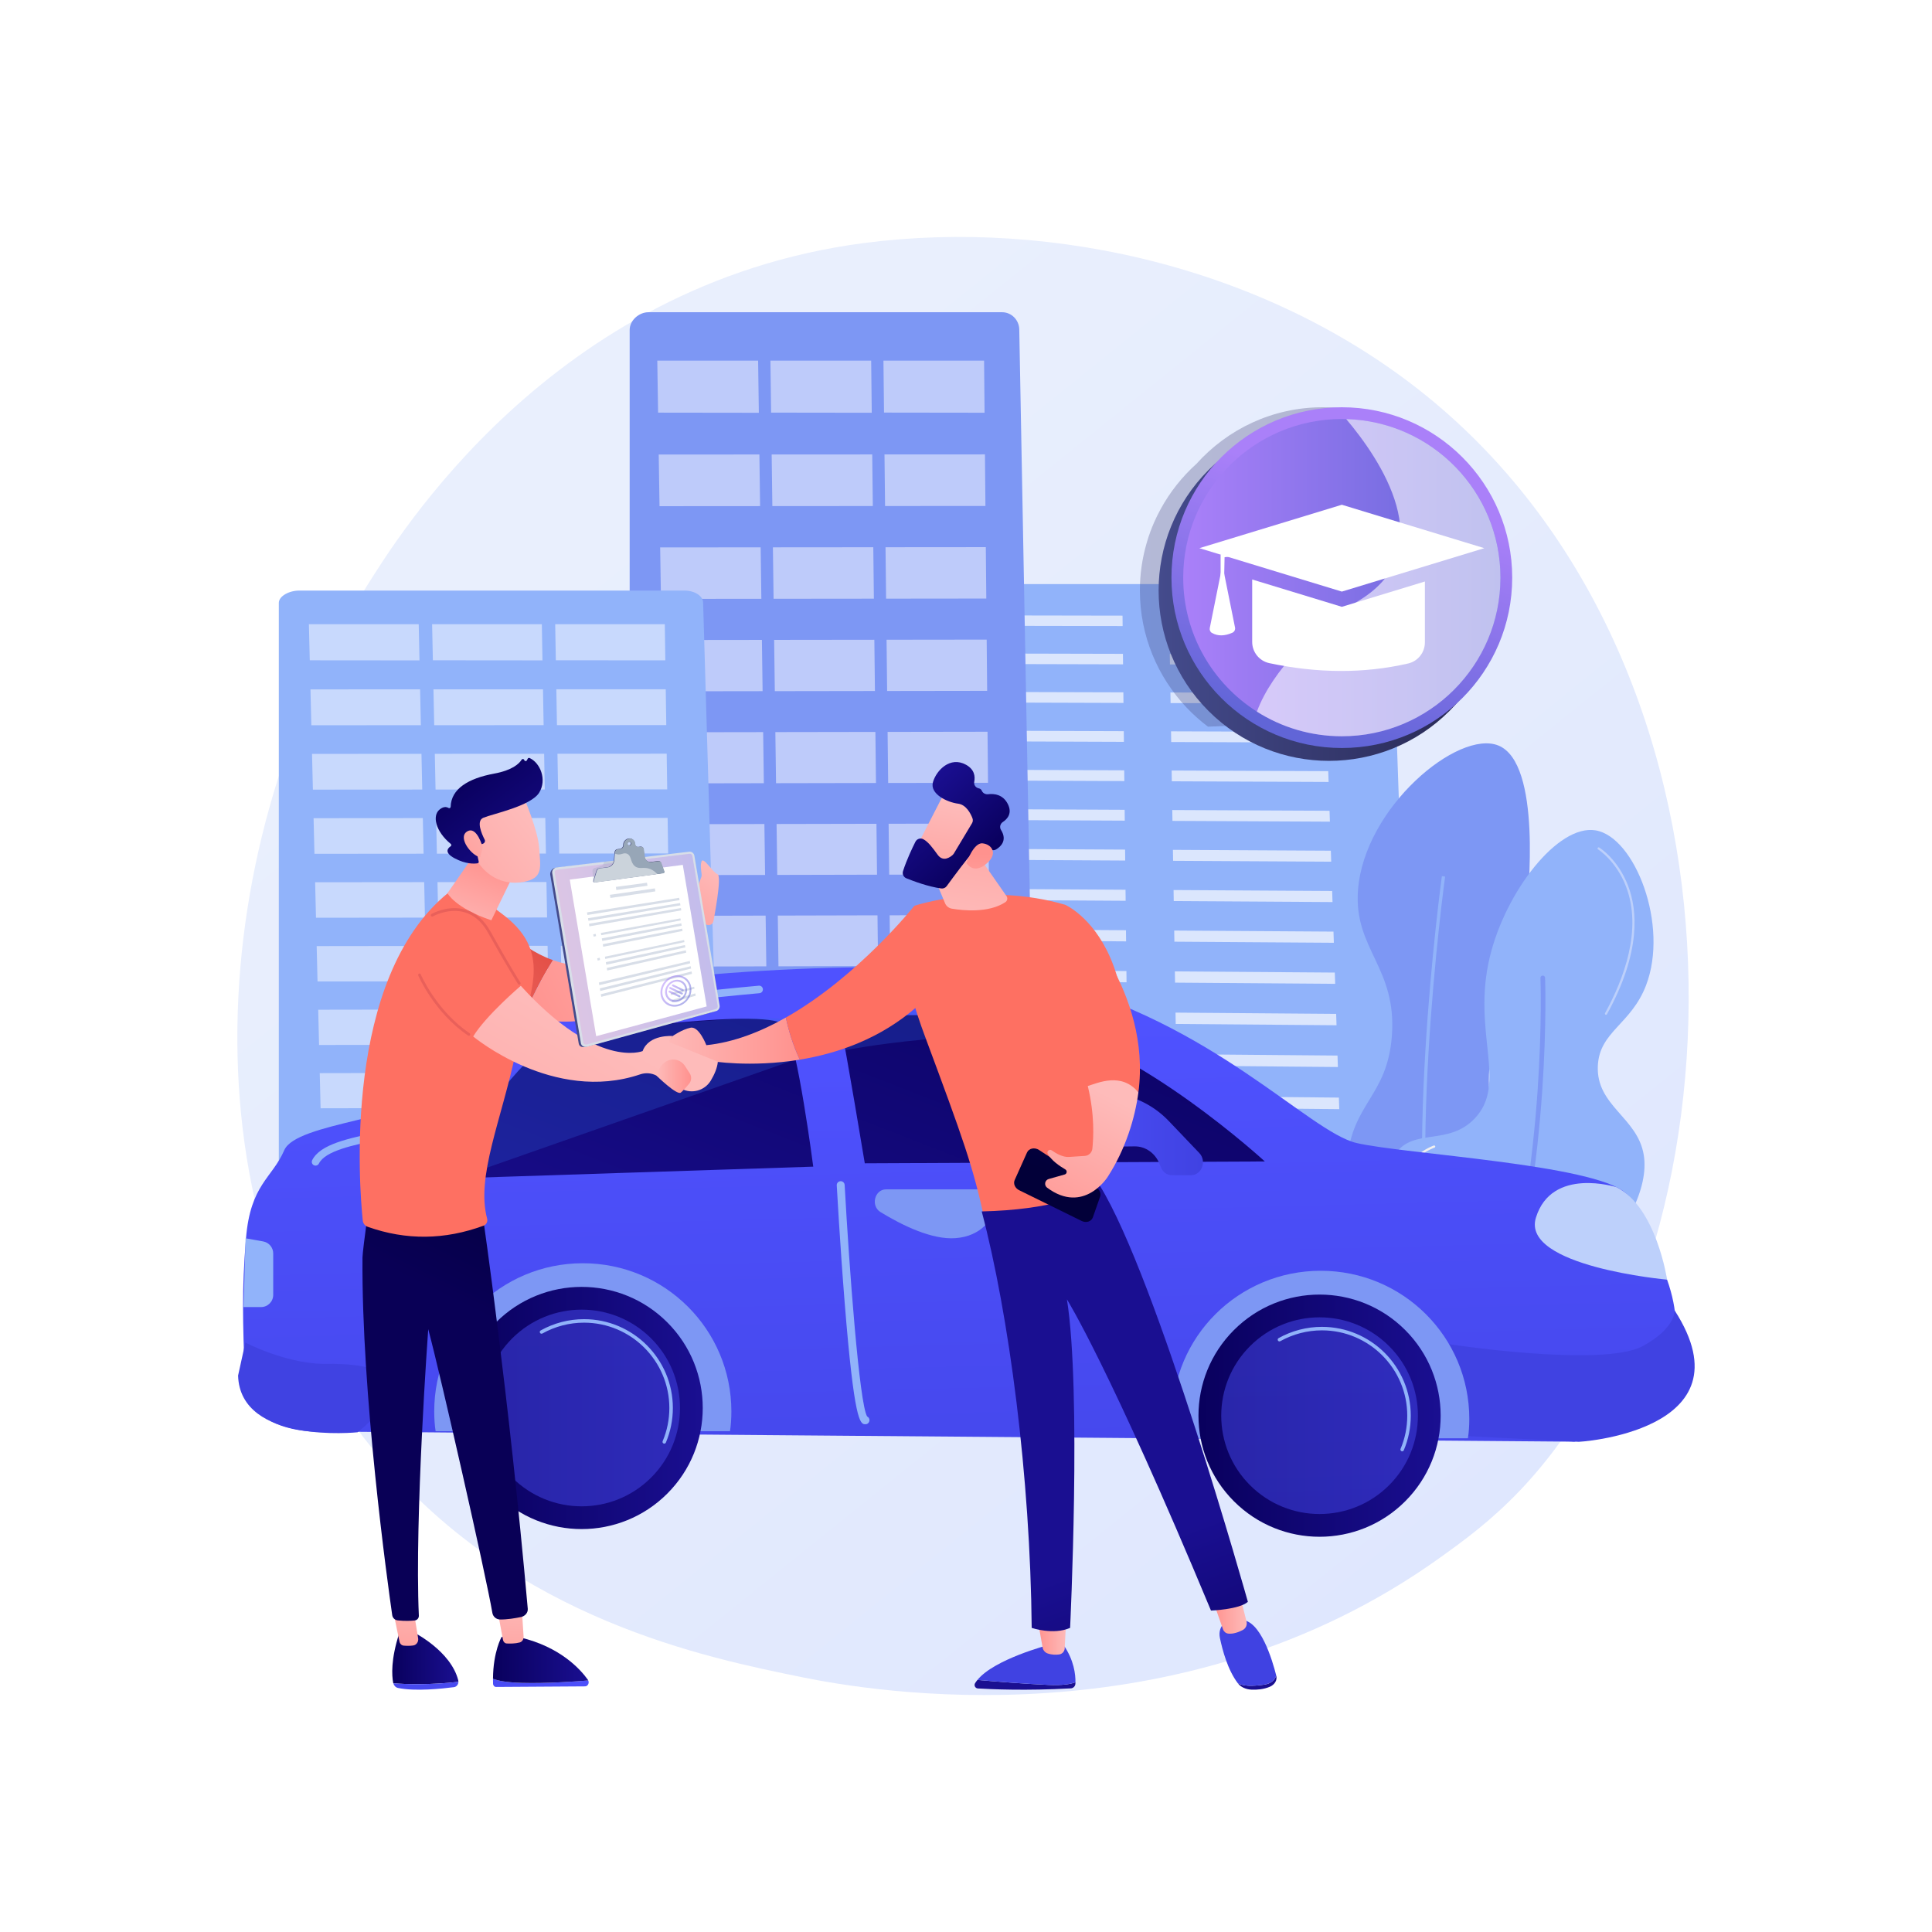 <?xml version="1.0" encoding="UTF-8"?>
<svg xmlns="http://www.w3.org/2000/svg" xmlns:xlink="http://www.w3.org/1999/xlink" viewBox="0 0 3710 3710">
  <defs>
    <style>
      .cls-1, .cls-2, .cls-3, .cls-4 {
        fill: none;
      }

      .cls-1, .cls-5, .cls-4 {
        opacity: .5;
      }

      .cls-2 {
        opacity: .67;
      }

      .cls-6 {
        fill: url(#linear-gradient);
      }

      .cls-3 {
        isolation: isolate;
      }

      .cls-7 {
        fill: #f0f0f0;
      }

      .cls-8, .cls-5, .cls-9, .cls-10 {
        fill: #fff;
      }

      .cls-11 {
        fill: #91b3fa;
      }

      .cls-12 {
        fill: #7d97f4;
      }

      .cls-13, .cls-14 {
        fill: #97a6b7;
      }

      .cls-15 {
        fill: #d8dee8;
      }

      .cls-16 {
        fill: #bdd0fb;
      }

      .cls-5, .cls-9 {
        mix-blend-mode: soft-light;
      }

      .cls-9 {
        opacity: .6;
      }

      .cls-10 {
        mix-blend-mode: overlay;
      }

      .cls-14, .cls-17, .cls-18 {
        opacity: .3;
      }

      .cls-14, .cls-17, .cls-18, .cls-4 {
        mix-blend-mode: multiply;
      }

      .cls-17 {
        fill: url(#linear-gradient-53);
      }

      .cls-18 {
        fill: url(#linear-gradient-60);
      }

      .cls-19 {
        fill: url(#linear-gradient-9);
      }

      .cls-20 {
        fill: url(#linear-gradient-3);
      }

      .cls-21 {
        fill: url(#linear-gradient-4);
      }

      .cls-22 {
        fill: url(#linear-gradient-2);
      }

      .cls-23 {
        fill: url(#linear-gradient-7);
      }

      .cls-24 {
        fill: url(#linear-gradient-5);
      }

      .cls-25 {
        fill: url(#linear-gradient-12);
      }

      .cls-25, .cls-26 {
        opacity: .54;
      }

      .cls-26 {
        fill: url(#linear-gradient-10);
      }

      .cls-27 {
        fill: url(#linear-gradient-59);
      }

      .cls-28 {
        fill: url(#linear-gradient-57);
      }

      .cls-29 {
        fill: url(#linear-gradient-58);
      }

      .cls-30 {
        fill: url(#linear-gradient-55);
      }

      .cls-31 {
        fill: url(#linear-gradient-56);
      }

      .cls-32 {
        fill: url(#linear-gradient-54);
      }

      .cls-33 {
        fill: url(#linear-gradient-51);
      }

      .cls-34 {
        fill: url(#linear-gradient-52);
      }

      .cls-35 {
        fill: url(#linear-gradient-50);
      }

      .cls-36 {
        fill: url(#linear-gradient-63);
      }

      .cls-37 {
        fill: url(#linear-gradient-62);
      }

      .cls-38 {
        fill: url(#linear-gradient-61);
      }

      .cls-39 {
        fill: url(#linear-gradient-41);
      }

      .cls-40 {
        fill: url(#linear-gradient-40);
      }

      .cls-41 {
        fill: url(#linear-gradient-43);
      }

      .cls-42 {
        fill: url(#linear-gradient-42);
      }

      .cls-43 {
        fill: url(#linear-gradient-45);
      }

      .cls-44 {
        fill: url(#linear-gradient-46);
      }

      .cls-45 {
        fill: url(#linear-gradient-44);
      }

      .cls-46 {
        fill: url(#linear-gradient-49);
      }

      .cls-47 {
        fill: url(#linear-gradient-47);
      }

      .cls-48 {
        fill: url(#linear-gradient-48);
      }

      .cls-49 {
        fill: url(#linear-gradient-14);
      }

      .cls-50 {
        fill: url(#linear-gradient-18);
      }

      .cls-51 {
        fill: url(#linear-gradient-22);
      }

      .cls-52 {
        fill: url(#linear-gradient-20);
      }

      .cls-53 {
        fill: url(#linear-gradient-21);
      }

      .cls-54 {
        fill: url(#linear-gradient-23);
      }

      .cls-55 {
        fill: url(#linear-gradient-15);
      }

      .cls-56 {
        fill: url(#linear-gradient-19);
      }

      .cls-57 {
        fill: url(#linear-gradient-16);
      }

      .cls-58 {
        fill: url(#linear-gradient-17);
      }

      .cls-59 {
        fill: url(#linear-gradient-13);
      }

      .cls-60 {
        fill: url(#linear-gradient-11);
      }

      .cls-61 {
        fill: url(#linear-gradient-27);
      }

      .cls-62 {
        fill: url(#linear-gradient-24);
      }

      .cls-63 {
        fill: url(#linear-gradient-26);
      }

      .cls-64 {
        fill: url(#linear-gradient-38);
      }

      .cls-65 {
        fill: url(#linear-gradient-35);
      }

      .cls-66 {
        fill: url(#linear-gradient-37);
      }

      .cls-67 {
        fill: url(#linear-gradient-34);
      }

      .cls-68 {
        fill: url(#linear-gradient-39);
      }

      .cls-69 {
        fill: url(#linear-gradient-36);
      }

      .cls-70 {
        fill: url(#linear-gradient-25);
      }

      .cls-71 {
        fill: url(#linear-gradient-28);
      }

      .cls-72 {
        fill: url(#linear-gradient-29);
      }

      .cls-73 {
        fill: url(#linear-gradient-33);
      }

      .cls-74 {
        fill: url(#linear-gradient-30);
      }

      .cls-75 {
        fill: url(#linear-gradient-32);
      }

      .cls-76 {
        fill: url(#linear-gradient-31);
      }

      .cls-77 {
        fill: url(#linear-gradient-8);
      }

      .cls-77, .cls-78 {
        opacity: .25;
      }

      .cls-78 {
        fill: url(#linear-gradient-6);
      }
    </style>
    <linearGradient id="linear-gradient" x1="3605.12" y1="4081.41" x2="1113.65" y2="987.16" gradientUnits="userSpaceOnUse">
      <stop offset="0" stop-color="#dae3fe"/>
      <stop offset="1" stop-color="#e9effd"/>
    </linearGradient>
    <linearGradient id="linear-gradient-2" x1="1827.73" y1="1957.2" x2="1861.39" y2="3290.22" gradientUnits="userSpaceOnUse">
      <stop offset="0" stop-color="#4f52ff"/>
      <stop offset="1" stop-color="#4042e2"/>
    </linearGradient>
    <linearGradient id="linear-gradient-3" x1="976.88" y1="1736.48" x2="810.26" y2="2140.41" xlink:href="#linear-gradient-2"/>
    <linearGradient id="linear-gradient-4" x1="3274.77" y1="1703.65" x2="3103.1" y2="2299.44" xlink:href="#linear-gradient-2"/>
    <linearGradient id="linear-gradient-5" x1="-3060.98" y1="897.4" x2="-3566.77" y2="2064.59" gradientTransform="translate(4561.34 412.87) rotate(-2.1)" gradientUnits="userSpaceOnUse">
      <stop offset="0" stop-color="#09005d"/>
      <stop offset="1" stop-color="#1a0f91"/>
    </linearGradient>
    <linearGradient id="linear-gradient-6" x1="-2008.89" y1="-2579.54" x2="-2567.42" y2="-926.73" gradientTransform="translate(4561.9 412.95) rotate(-2.1)" gradientUnits="userSpaceOnUse">
      <stop offset="0" stop-color="#5ab6ff"/>
      <stop offset="1" stop-color="#2f68e3"/>
    </linearGradient>
    <linearGradient id="linear-gradient-7" x1="-2419.62" y1="1174.64" x2="-2925.54" y2="2342.14" gradientTransform="translate(4561.9 412.95) rotate(-2.1)" xlink:href="#linear-gradient-5"/>
    <linearGradient id="linear-gradient-8" x1="-1469.36" y1="-2397.21" x2="-2027.89" y2="-744.41" xlink:href="#linear-gradient-6"/>
    <linearGradient id="linear-gradient-9" x1="884.4" y1="2703.74" x2="1349.48" y2="2703.74" gradientTransform="translate(2238.98 2.11) rotate(45)" xlink:href="#linear-gradient-5"/>
    <linearGradient id="linear-gradient-10" x1="1116.94" y1="1139.01" x2="1116.94" y2="2775.16" gradientTransform="translate(2238.98 2.11) rotate(45)" xlink:href="#linear-gradient-2"/>
    <linearGradient id="linear-gradient-11" x1="2301.42" y1="2718.5" x2="2766.5" y2="2718.5" gradientTransform="translate(2664.45 -995.55) rotate(45)" xlink:href="#linear-gradient-5"/>
    <linearGradient id="linear-gradient-12" x1="2490.31" y1="1425.32" x2="2544.17" y2="3020.91" gradientTransform="translate(2664.45 -995.55) rotate(45)" xlink:href="#linear-gradient-2"/>
    <linearGradient id="linear-gradient-13" x1="1974.74" y1="2166.7" x2="2310.03" y2="2166.7" xlink:href="#linear-gradient-2"/>
    <linearGradient id="linear-gradient-14" x1="-536.88" y1="3184.39" x2="-409.82" y2="3184.39" gradientTransform="translate(1290.1)" xlink:href="#linear-gradient-5"/>
    <linearGradient id="linear-gradient-15" x1="-218.78" y1="3034.49" x2="-681.04" y2="3397.46" gradientTransform="translate(1290.1)" xlink:href="#linear-gradient-2"/>
    <linearGradient id="linear-gradient-16" x1="-501.54" y1="3039.73" x2="-525.82" y2="3251.55" gradientTransform="translate(1290.1)" gradientUnits="userSpaceOnUse">
      <stop offset="0" stop-color="#febbba"/>
      <stop offset="1" stop-color="#ff928e"/>
    </linearGradient>
    <linearGradient id="linear-gradient-17" x1="-136.66" y1="3138.92" x2="-598.93" y2="3501.89" gradientTransform="translate(1290.1)" xlink:href="#linear-gradient-2"/>
    <linearGradient id="linear-gradient-18" x1="-343.4" y1="3187.61" x2="-160.49" y2="3187.61" gradientTransform="translate(1290.1)" xlink:href="#linear-gradient-5"/>
    <linearGradient id="linear-gradient-19" x1="-198.71" y1="2989.82" x2="-222.98" y2="3201.64" gradientTransform="translate(993.21 65.77) rotate(-3.61)" xlink:href="#linear-gradient-16"/>
    <linearGradient id="linear-gradient-20" x1="1093.77" y1="2215.54" x2="938.92" y2="2531.97" gradientUnits="userSpaceOnUse">
      <stop offset="0" stop-color="#020039"/>
      <stop offset="1" stop-color="#090056"/>
    </linearGradient>
    <linearGradient id="linear-gradient-21" x1="-24.66" y1="1998.3" x2="245.75" y2="1998.3" xlink:href="#linear-gradient-16"/>
    <linearGradient id="linear-gradient-22" x1="2594.4" y1="372.65" x2="2246.02" y2="943.19" gradientUnits="userSpaceOnUse">
      <stop offset="0" stop-color="#ff928e"/>
      <stop offset="1" stop-color="#fe7062"/>
    </linearGradient>
    <linearGradient id="linear-gradient-23" x1="-215.9" y1="1756.2" x2="-357.55" y2="1900.75" gradientTransform="translate(1290.1)" gradientUnits="userSpaceOnUse">
      <stop offset="0" stop-color="#e1473d"/>
      <stop offset="1" stop-color="#e9605a"/>
    </linearGradient>
    <linearGradient id="linear-gradient-24" x1="143.15" y1="1739.23" x2="-281.08" y2="1950.26" xlink:href="#linear-gradient-16"/>
    <linearGradient id="linear-gradient-25" x1="1603.75" y1="1553.83" x2="1451.14" y2="1657.07" xlink:href="#linear-gradient-22"/>
    <linearGradient id="linear-gradient-26" x1="-404.72" y1="1805.12" x2="-348.35" y2="1651.19" xlink:href="#linear-gradient-16"/>
    <linearGradient id="linear-gradient-27" x1="-125.37" y1="1984.14" x2="-544.47" y2="2712.35" xlink:href="#linear-gradient-16"/>
    <linearGradient id="linear-gradient-28" x1="8280.78" y1="-2266.75" x2="8119.2" y2="-2161.28" gradientTransform="translate(2705.84) rotate(-180) scale(1 -1)" xlink:href="#linear-gradient-23"/>
    <linearGradient id="linear-gradient-29" x1="8201.93" y1="-2387.57" x2="8040.35" y2="-2282.09" gradientTransform="translate(2705.84) rotate(-180) scale(1 -1)" xlink:href="#linear-gradient-23"/>
    <linearGradient id="linear-gradient-30" x1="-266.16" y1="1574.22" x2="-602.03" y2="1841.72" xlink:href="#linear-gradient-16"/>
    <linearGradient id="linear-gradient-31" x1="-395.83" y1="1486.21" x2="-241.88" y2="1684.41" gradientTransform="translate(1290.1)" xlink:href="#linear-gradient-5"/>
    <linearGradient id="linear-gradient-32" x1="-299.97" y1="1559.56" x2="-465.26" y2="1686.03" xlink:href="#linear-gradient-16"/>
    <linearGradient id="linear-gradient-33" x1="-29.56" y1="2066.67" x2="37.08" y2="2066.67" xlink:href="#linear-gradient-16"/>
    <linearGradient id="linear-gradient-34" x1="2840.05" y1="522.64" x2="2491.66" y2="1093.19" xlink:href="#linear-gradient-22"/>
    <linearGradient id="linear-gradient-35" x1="1843.31" y1="1776.88" x2="1900.54" y2="1396.49" gradientTransform="matrix(1,0,0,1,0,0)" xlink:href="#linear-gradient-16"/>
    <linearGradient id="linear-gradient-36" x1="5288.36" y1="5941.99" x2="5132.5" y2="6148.18" gradientTransform="translate(9787.37 1318.79) rotate(-133.27) scale(1 -1)" xlink:href="#linear-gradient-16"/>
    <linearGradient id="linear-gradient-37" x1="5169.33" y1="5991.51" x2="5355.51" y2="5991.51" gradientTransform="translate(9787.37 1318.79) rotate(-133.27) scale(1 -1)" xlink:href="#linear-gradient-5"/>
    <linearGradient id="linear-gradient-38" x1="5060.09" y1="6105.28" x2="5185.1" y2="5977.02" gradientTransform="translate(9787.37 1318.79) rotate(-133.27) scale(1 -1)" xlink:href="#linear-gradient-16"/>
    <linearGradient id="linear-gradient-39" x1="3036.22" y1="4072.04" x2="2930.74" y2="3719.7" gradientTransform="translate(4753.76) rotate(-180) scale(1 -1)" xlink:href="#linear-gradient-5"/>
    <linearGradient id="linear-gradient-40" x1="2179.37" y1="7101.77" x2="2226.49" y2="6798.81" gradientTransform="translate(4753.76) rotate(-180) scale(1 -1)" xlink:href="#linear-gradient-2"/>
    <linearGradient id="linear-gradient-41" x1="2706.47" y1="3144.37" x2="2761.03" y2="3144.37" gradientTransform="translate(4753.76) rotate(-180) scale(1 -1)" xlink:href="#linear-gradient-16"/>
    <linearGradient id="linear-gradient-42" x1="2628.68" y1="4194.04" x2="2523.21" y2="3841.7" gradientTransform="translate(4753.76) rotate(-180) scale(1 -1)" xlink:href="#linear-gradient-5"/>
    <linearGradient id="linear-gradient-43" x1="1757.49" y1="7036.14" x2="1804.62" y2="6733.18" gradientTransform="translate(4753.76) rotate(-180) scale(1 -1)" xlink:href="#linear-gradient-2"/>
    <linearGradient id="linear-gradient-44" x1="2359.62" y1="3098.89" x2="2424.82" y2="3098.89" gradientTransform="translate(4753.76) rotate(-180) scale(1 -1)" xlink:href="#linear-gradient-16"/>
    <linearGradient id="linear-gradient-45" x1="2320.24" y1="3406.84" x2="2158.67" y2="2978.21" gradientTransform="matrix(1,0,0,1,0,0)" xlink:href="#linear-gradient-5"/>
    <linearGradient id="linear-gradient-46" x1="1437.62" y1="1685.29" x2="1376.54" y2="1771.46" gradientTransform="translate(-123.21)" xlink:href="#linear-gradient-16"/>
    <linearGradient id="linear-gradient-47" x1="1512.46" y1="1668.78" x2="1386.03" y2="1847.15" gradientTransform="translate(-123.21)" xlink:href="#linear-gradient-16"/>
    <linearGradient id="linear-gradient-48" x1="2038.87" y1="2264.61" x2="2169.03" y2="1948.19" xlink:href="#linear-gradient-20"/>
    <linearGradient id="linear-gradient-49" x1="2933.41" y1="579.65" x2="2585.02" y2="1150.2" xlink:href="#linear-gradient-22"/>
    <linearGradient id="linear-gradient-50" x1="2893.62" y1="555.36" x2="2545.23" y2="1125.91" xlink:href="#linear-gradient-22"/>
    <linearGradient id="linear-gradient-51" x1="2136.87" y1="2107.59" x2="1991.11" y2="2387.91" gradientTransform="matrix(1,0,0,1,0,0)" xlink:href="#linear-gradient-16"/>
    <linearGradient id="linear-gradient-52" x1="1119.7" y1="1761.91" x2="1394.45" y2="1761.91" gradientTransform="translate(-313.41 289.32) rotate(-9.57)" gradientUnits="userSpaceOnUse">
      <stop offset="0" stop-color="#444b8c"/>
      <stop offset="1" stop-color="#26264f"/>
    </linearGradient>
    <linearGradient id="linear-gradient-53" x1="1128.8" y1="1761.8" x2="1394.83" y2="1761.8" gradientTransform="translate(-313.41 289.32) rotate(-9.57)" gradientUnits="userSpaceOnUse">
      <stop offset="0" stop-color="#e38ddd"/>
      <stop offset="1" stop-color="#9571f6"/>
    </linearGradient>
    <linearGradient id="linear-gradient-54" x1="1198.91" y1="1593.62" x2="1336.34" y2="1593.62" xlink:href="#linear-gradient-52"/>
    <linearGradient id="linear-gradient-55" x1="2516.42" y1="3244.13" x2="2573.51" y2="3244.13" gradientTransform="translate(705.07 -2177.44) rotate(29.85)" gradientUnits="userSpaceOnUse">
      <stop offset="0" stop-color="#aa80f9"/>
      <stop offset="1" stop-color="#6165d7"/>
    </linearGradient>
    <linearGradient id="linear-gradient-56" x1="2524.85" y1="3243.93" x2="2565.47" y2="3243.93" xlink:href="#linear-gradient-55"/>
    <linearGradient id="linear-gradient-57" x1="2532.78" y1="3237" x2="2557.42" y2="3237" xlink:href="#linear-gradient-55"/>
    <linearGradient id="linear-gradient-58" x1="2530.66" y1="3243.77" x2="2559.29" y2="3243.77" xlink:href="#linear-gradient-55"/>
    <linearGradient id="linear-gradient-59" x1="2533.09" y1="3250.53" x2="2557.85" y2="3250.53" xlink:href="#linear-gradient-55"/>
    <linearGradient id="linear-gradient-60" x1="2188.93" y1="1088.74" x2="2604.66" y2="1088.74" gradientUnits="userSpaceOnUse">
      <stop offset="0" stop-color="#40447e"/>
      <stop offset="1" stop-color="#3c3b6b"/>
    </linearGradient>
    <linearGradient id="linear-gradient-61" x1="2224.87" y1="1133.91" x2="2879.21" y2="1133.91" gradientTransform="translate(1549.27 -1472.45) rotate(45)" xlink:href="#linear-gradient-52"/>
    <linearGradient id="linear-gradient-62" x1="2625.74" y1="941.24" x2="2491.32" y2="1401.82" gradientTransform="matrix(1,0,0,1,0,0)" xlink:href="#linear-gradient-55"/>
    <linearGradient id="linear-gradient-63" x1="2272.11" y1="1109.23" x2="2881.32" y2="1109.23" gradientTransform="matrix(1,0,0,1,0,0)" xlink:href="#linear-gradient-55"/>
  </defs>
  <g class="cls-3">
    <g id="Background">
      <rect class="cls-8" width="3710" height="3710"/>
    </g>
    <g id="Illustration">
      <g>
        <path class="cls-6" d="m2919.7,2861.15c-57.23,60.25-111.38,99.1-154.16,129.8-502.89,360.83-1097.95,255.65-1224.41,229.96-186.75-37.93-547.74-111.25-808.72-418.16-394.85-464.34-333.37-1195.88-27.09-1678.79,56.02-88.33,351.95-578.59,953.41-657.21,364-47.58,788.31,48.38,1095.58,305.82,644.99,540.37,599.07,1632.02,165.4,2088.58Z"/>
        <g>
          <path class="cls-11" d="m2672.38,1136.07c-.28-8.04-12.38-14.5-27.21-14.5h-899.54c-15.03,0-30.99,6.67-30.99,14.81v1137.9c0,6.08,6.36,11.91,14.3,16.21,7.94,4.29,19.66,6.7,30.88,6.68l909.39-1.35c11.32-.02,22.38-2.49,30.3-6.88,7.92-4.38,12.37-10.32,12.16-16.45l-39.28-1136.41Z"/>
          <g class="cls-2">
            <polygon class="cls-10" points="2155.78 1202.21 1861.52 1201.66 1861.63 1181.7 2155.56 1182.21 2155.78 1202.21"/>
            <polygon class="cls-10" points="2156.59 1275.71 1861.12 1274.98 1861.23 1254.86 2156.37 1255.55 2156.59 1275.71"/>
            <polygon class="cls-10" points="2157.4 1349.83 1860.71 1348.91 1860.83 1328.63 2157.18 1329.49 2157.4 1349.83"/>
            <polygon class="cls-10" points="2158.22 1424.55 1860.3 1423.46 1860.42 1403 2158 1404.05 2158.22 1424.55"/>
            <polygon class="cls-10" points="2159.05 1499.9 1859.89 1498.62 1860.01 1477.99 2158.83 1479.23 2159.05 1499.9"/>
            <polygon class="cls-10" points="2160.73 1652.5 1859.05 1650.83 1859.17 1629.86 2160.5 1631.48 2160.73 1652.5"/>
            <polygon class="cls-10" points="2163.29 1886.27 1857.77 1884 1857.89 1862.49 2163.06 1864.71 2163.29 1886.27"/>
            <polygon class="cls-10" points="2159.89 1575.88 1859.47 1574.41 1859.59 1553.61 2159.66 1555.03 2159.89 1575.88"/>
            <polygon class="cls-10" points="2161.57 1729.77 1858.63 1727.9 1858.75 1706.75 2161.34 1708.57 2161.57 1729.77"/>
            <polygon class="cls-10" points="2162.43 1807.69 1858.2 1805.62 1858.32 1784.29 2162.2 1786.31 2162.43 1807.69"/>
            <polygon class="cls-10" points="2164.16 1965.53 1857.34 1963.05 1857.46 1941.36 2163.92 1943.78 2164.16 1965.53"/>
            <polygon class="cls-10" points="2165.04 2045.46 1856.9 2042.77 1857.02 2020.89 2164.8 2023.52 2165.04 2045.46"/>
            <polygon class="cls-10" points="2165.92 2126.09 1856.46 2123.18 1856.58 2101.12 2165.68 2103.96 2165.92 2126.09"/>
            <polygon class="cls-10" points="2166.82 2207.41 1856.01 2204.29 1856.13 2182.03 2166.57 2185.09 2166.82 2207.41"/>
            <polygon class="cls-10" points="2541.58 1202.93 2245.48 1202.38 2245.16 1182.36 2540.93 1182.87 2541.58 1202.93"/>
            <polygon class="cls-10" points="2543.98 1276.67 2246.65 1275.94 2246.33 1255.75 2543.32 1256.44 2543.98 1276.67"/>
            <polygon class="cls-10" points="2546.41 1351.02 2247.84 1350.1 2247.51 1329.75 2545.74 1330.62 2546.41 1351.02"/>
            <polygon class="cls-10" points="2548.85 1425.99 2249.03 1424.89 2248.71 1404.37 2548.18 1405.42 2548.85 1425.99"/>
            <polygon class="cls-10" points="2551.31 1501.59 2250.24 1500.3 2249.91 1479.6 2550.63 1480.85 2551.31 1501.59"/>
            <polygon class="cls-10" points="2556.3 1654.69 2252.68 1653.01 2252.35 1631.97 2555.61 1633.6 2556.3 1654.69"/>
            <polygon class="cls-10" points="2563.94 1889.25 2256.43 1886.96 2256.08 1865.38 2563.23 1867.61 2563.94 1889.25"/>
            <polygon class="cls-10" points="2553.79 1577.82 2251.46 1576.33 2251.12 1555.47 2553.11 1556.9 2553.79 1577.82"/>
            <polygon class="cls-10" points="2558.82 1732.22 2253.92 1730.34 2253.58 1709.12 2558.13 1710.94 2558.82 1732.22"/>
            <polygon class="cls-10" points="2561.37 1810.4 2255.17 1808.32 2254.83 1786.92 2560.67 1788.95 2561.37 1810.4"/>
            <polygon class="cls-10" points="2566.53 1968.78 2257.7 1966.28 2257.35 1944.51 2565.82 1946.95 2566.53 1968.78"/>
            <polygon class="cls-10" points="2569.14 2048.99 2258.98 2046.28 2258.62 2024.33 2568.42 2026.98 2569.14 2048.99"/>
            <polygon class="cls-10" points="2571.78 2129.89 2260.27 2126.97 2259.91 2104.83 2571.05 2107.69 2571.78 2129.89"/>
            <polygon class="cls-10" points="2574.43 2211.5 2261.57 2208.36 2261.21 2186.02 2573.7 2189.11 2574.43 2211.5"/>
          </g>
        </g>
        <g>
          <path class="cls-12" d="m1957.29,632.53c-.34-18.09-15-32.97-32.96-32.97h-679.09c-18.21,0-36.09,15.66-36.09,33.99v1638.62c0,8.82,5.05,17.28,11.25,23.51,6.2,6.23,15.39,9.71,24.15,9.69l710.02-1.95c8.84-.02,17.48-3.62,23.67-9.98,6.18-6.36,9.66-15.15,9.5-24.04l-30.45-1636.87Z"/>
          <g class="cls-1">
            <g>
              <polygon class="cls-8" points="1457.18 792.65 1263.72 792.39 1262.19 692.54 1455.83 692.54 1457.18 792.65"/>
              <polygon class="cls-8" points="1674.02 792.6 1480.76 792.34 1479.44 692.54 1672.89 692.54 1674.02 792.6"/>
              <polygon class="cls-8" points="1890.65 792.55 1697.58 792.29 1696.47 692.54 1889.72 692.54 1890.65 792.55"/>
            </g>
            <g>
              <polygon class="cls-8" points="1459.6 971.87 1266.48 972 1264.95 872.8 1458.26 872.72 1459.6 971.87"/>
              <polygon class="cls-8" points="1676.07 971.73 1483.14 971.86 1481.82 872.71 1674.93 872.63 1676.07 971.73"/>
              <polygon class="cls-8" points="1892.31 971.59 1699.58 971.72 1698.47 872.62 1891.39 872.54 1892.31 971.59"/>
            </g>
            <g>
              <polygon class="cls-8" points="1462.01 1149.86 1269.22 1150.06 1267.7 1051.21 1460.67 1051.05 1462.01 1149.86"/>
              <polygon class="cls-8" points="1678.1 1149.63 1485.51 1149.83 1484.19 1051.03 1676.97 1050.87 1678.1 1149.63"/>
              <polygon class="cls-8" points="1893.97 1149.4 1701.57 1149.61 1700.47 1050.85 1893.05 1050.69 1893.97 1149.4"/>
            </g>
            <g>
              <polygon class="cls-8" points="1464.41 1327.23 1271.96 1327.51 1270.44 1229.01 1463.08 1228.77 1464.41 1327.23"/>
              <polygon class="cls-8" points="1680.12 1326.91 1487.87 1327.2 1486.56 1228.74 1679 1228.5 1680.12 1326.91"/>
              <polygon class="cls-8" points="1895.62 1326.6 1703.56 1326.88 1702.46 1228.47 1894.71 1228.23 1895.62 1326.6"/>
            </g>
            <g>
              <polygon class="cls-8" points="1466.8 1503.99 1274.69 1504.35 1273.17 1406.18 1465.47 1405.87 1466.8 1503.99"/>
              <polygon class="cls-8" points="1682.14 1503.59 1490.22 1503.95 1488.91 1405.83 1681.02 1405.51 1682.14 1503.59"/>
              <polygon class="cls-8" points="1897.27 1503.18 1705.54 1503.54 1704.44 1405.47 1896.35 1405.16 1897.27 1503.18"/>
            </g>
            <g>
              <polygon class="cls-8" points="1469.19 1680.14 1277.4 1680.58 1275.89 1582.75 1467.86 1582.35 1469.19 1680.14"/>
              <polygon class="cls-8" points="1684.15 1679.65 1492.56 1680.09 1491.26 1582.31 1683.04 1581.91 1684.15 1679.65"/>
              <polygon class="cls-8" points="1898.91 1679.16 1707.51 1679.6 1706.41 1581.86 1898 1581.47 1898.91 1679.16"/>
            </g>
            <g>
              <polygon class="cls-8" points="1471.56 1855.68 1280.11 1856.2 1278.61 1758.71 1470.24 1758.23 1471.56 1855.68"/>
              <polygon class="cls-8" points="1686.16 1855.11 1494.9 1855.62 1493.6 1758.18 1685.05 1757.7 1686.16 1855.11"/>
              <polygon class="cls-8" points="1900.54 1854.53 1709.47 1855.04 1708.38 1757.65 1899.64 1757.17 1900.54 1854.53"/>
            </g>
            <g>
              <polygon class="cls-8" points="1473.93 2030.62 1282.81 2031.22 1281.31 1934.06 1472.62 1933.51 1473.93 2030.62"/>
              <polygon class="cls-8" points="1688.16 2029.96 1497.23 2030.55 1495.93 1933.44 1687.05 1932.89 1688.16 2029.96"/>
              <polygon class="cls-8" points="1902.17 2029.3 1711.43 2029.89 1710.34 1932.83 1901.27 1932.28 1902.17 2029.3"/>
            </g>
            <g>
              <polygon class="cls-8" points="1476.29 2204.96 1285.5 2205.63 1284.01 2108.81 1474.98 2108.18 1476.29 2204.96"/>
              <polygon class="cls-8" points="1690.15 2204.21 1499.55 2204.88 1498.26 2108.1 1689.04 2107.48 1690.15 2204.21"/>
              <polygon class="cls-8" points="1903.8 2203.46 1713.38 2204.13 1712.3 2107.4 1902.89 2106.78 1903.8 2203.46"/>
            </g>
          </g>
        </g>
        <g>
          <path class="cls-11" d="m1350.2,1156.95c-.37-12.56-16.33-22.89-35.9-22.89h-739.58c-19.83,0-39.3,10.87-39.3,23.61v1137.86c0,6.12,5.5,12,12.25,16.32,6.76,4.32,16.76,6.75,26.3,6.73l773.27-1.36c9.62-.02,19.04-2.51,25.77-6.93,6.73-4.42,10.52-10.52,10.34-16.69l-33.16-1136.65Z"/>
          <g class="cls-1">
            <g>
              <polygon class="cls-8" points="805.54 1268.14 594.85 1267.96 593.18 1198.63 804.07 1198.63 805.54 1268.14"/>
              <polygon class="cls-8" points="1041.7 1268.11 831.22 1267.92 829.78 1198.63 1040.47 1198.63 1041.7 1268.11"/>
              <polygon class="cls-8" points="1277.62 1268.07 1067.36 1267.89 1066.14 1198.63 1276.62 1198.63 1277.62 1268.07"/>
            </g>
            <g>
              <polygon class="cls-8" points="808.17 1392.59 597.85 1392.68 596.19 1323.8 806.71 1323.74 808.17 1392.59"/>
              <polygon class="cls-8" points="1043.92 1392.5 833.81 1392.58 832.37 1323.74 1042.69 1323.68 1043.92 1392.5"/>
              <polygon class="cls-8" points="1279.44 1392.4 1069.53 1392.49 1068.33 1323.67 1278.43 1323.62 1279.44 1392.4"/>
            </g>
            <g>
              <polygon class="cls-8" points="810.8 1516.19 600.84 1516.33 599.18 1447.69 809.34 1447.58 810.8 1516.19"/>
              <polygon class="cls-8" points="1046.14 1516.03 836.39 1516.17 834.96 1447.56 1044.91 1447.45 1046.14 1516.03"/>
              <polygon class="cls-8" points="1281.24 1515.87 1071.7 1516.01 1070.5 1447.44 1280.24 1447.33 1281.24 1515.87"/>
            </g>
            <g>
              <polygon class="cls-8" points="813.41 1639.36 603.82 1639.55 602.17 1571.15 811.96 1570.98 813.41 1639.36"/>
              <polygon class="cls-8" points="1048.34 1639.14 838.96 1639.33 837.53 1570.96 1047.12 1570.8 1048.34 1639.14"/>
              <polygon class="cls-8" points="1283.04 1638.92 1073.87 1639.11 1072.67 1570.78 1282.04 1570.61 1283.04 1638.92"/>
            </g>
            <g>
              <polygon class="cls-8" points="816.02 1762.1 606.79 1762.35 605.14 1694.18 814.57 1693.96 816.02 1762.1"/>
              <polygon class="cls-8" points="1050.54 1761.82 841.52 1762.07 840.1 1693.93 1049.32 1693.71 1050.54 1761.82"/>
              <polygon class="cls-8" points="1284.83 1761.54 1076.02 1761.79 1074.82 1693.69 1283.84 1693.47 1284.83 1761.54"/>
            </g>
            <g>
              <polygon class="cls-8" points="818.62 1884.42 609.75 1884.72 608.11 1816.79 817.17 1816.52 818.62 1884.42"/>
              <polygon class="cls-8" points="1052.73 1884.08 844.08 1884.38 842.66 1816.48 1051.52 1816.21 1052.73 1884.08"/>
              <polygon class="cls-8" points="1286.62 1883.74 1078.17 1884.04 1076.98 1816.17 1285.63 1815.9 1286.62 1883.74"/>
            </g>
            <g>
              <polygon class="cls-8" points="821.2 2006.32 612.7 2006.67 611.06 1938.98 819.77 1938.65 821.2 2006.32"/>
              <polygon class="cls-8" points="1054.92 2005.91 846.62 2006.27 845.21 1938.61 1053.7 1938.28 1054.92 2005.91"/>
              <polygon class="cls-8" points="1288.4 2005.51 1080.31 2005.87 1079.12 1938.24 1287.41 1937.91 1288.4 2005.51"/>
            </g>
            <g>
              <polygon class="cls-8" points="823.78 2127.79 615.64 2128.21 614 2060.74 822.35 2060.36 823.78 2127.79"/>
              <polygon class="cls-8" points="1057.09 2127.33 849.15 2127.74 847.75 2060.31 1055.89 2059.93 1057.09 2127.33"/>
              <polygon class="cls-8" points="1290.17 2126.87 1082.44 2127.28 1081.26 2059.88 1289.19 2059.5 1290.17 2126.87"/>
            </g>
            <g>
              <polygon class="cls-8" points="826.35 2248.86 618.57 2249.32 616.94 2182.09 824.93 2181.65 826.35 2248.86"/>
              <polygon class="cls-8" points="1059.26 2248.34 851.68 2248.8 850.28 2181.6 1058.06 2181.16 1059.26 2248.34"/>
              <polygon class="cls-8" points="1291.94 2247.82 1084.56 2248.28 1083.38 2181.11 1290.96 2180.68 1291.94 2247.82"/>
            </g>
          </g>
        </g>
        <g>
          <path class="cls-12" d="m2754.79,2538.97c73.26,3.59,152.52-87.54,169.13-176.64,17.09-91.7-43.59-119.97-61.24-241.03-20.05-137.52,48.35-168.92,67.96-361.25,4.42-43.39,30.03-294.51-53.28-328.42-77.02-31.35-257.81,118.66-269.63,277.85-8.43,113.51,75.24,148.14,65.02,280.41-8.97,116.06-76.35,127.79-86.09,239.92-11.85,136.51,71.94,304.43,168.13,309.15Z"/>
          <path class="cls-11" d="m2764.93,2571.49c-41.3-145.22-38.03-379.28-28.01-550.05,10.85-184.89,31.71-337.5,31.92-339.02l6.18.85c-.21,1.52-21.04,153.92-31.88,338.58-9.99,170.28-13.28,403.56,27.79,547.93l-6,1.71Z"/>
        </g>
        <g>
          <path class="cls-11" d="m2813.75,2513.5c-116.92-39-184.71-226.21-133.38-298.78,34.68-49.03,101.26-13.92,151.59-67.04,64.26-67.82-6.49-164.93,29.18-311.22,30.36-124.5,130.24-253.67,202.53-241.99,75.67,12.23,141.64,182.11,97.16,297.8-28.93,75.23-89.5,88.38-92.53,154.54-3.51,76.77,76.22,98.78,88.14,170.76,21.4,129.29-188.01,347.52-342.69,295.93Z"/>
          <path class="cls-12" d="m2879.9,2553.65c-.64.1-1.32.07-1.99-.14-2.35-.71-3.69-3.2-2.97-5.55,95.99-317.71,83.31-666.47,83.17-669.96-.1-2.46,1.82-4.53,4.27-4.63,2.46-.1,4.53,1.81,4.63,4.27.14,3.5,12.88,353.76-83.54,672.89-.51,1.69-1.93,2.85-3.56,3.11Z"/>
          <path class="cls-16" d="m3084.32,1948.69c-.45.07-.93,0-1.36-.24-1.03-.57-1.4-1.86-.84-2.89,35.9-65.19,72.05-160.29,40.34-243.12-18.89-49.33-53.35-71.13-53.69-71.35-1-.62-1.31-1.93-.69-2.93.62-1,1.93-1.31,2.93-.69,1.46.9,36.03,22.78,55.42,73.44,17.83,46.56,25.25,127.16-40.58,246.69-.33.6-.9.98-1.53,1.08Z"/>
          <path class="cls-7" d="m2799.91,2489.3c-.67.11-1.38-.11-1.88-.64-85.59-90.21-121.77-164.71-107.51-221.41,12.67-50.41,62.29-67.34,62.79-67.51,1.12-.36,2.32.24,2.69,1.35.37,1.11-.24,2.32-1.35,2.69-.48.16-47.95,16.42-60.02,64.56-13.84,55.19,21.99,128.33,106.49,217.39.81.85.77,2.2-.08,3.01-.32.31-.72.49-1.13.56Z"/>
        </g>
        <g>
          <g>
            <path class="cls-22" d="m2012.71,1883.6c315.73,78.94,500.97,289.99,592.31,311.32,91.34,21.34,457.23,40.86,516.9,96.29,59.66,55.43,2.67,94.82,79.38,166.09,84.87,239.48-177.9,311.13-177.9,311.13l-2388.64-19.4s-161.19,14.49-164.76-100.63c-3.57-115.12-6.09-166.84,2.38-270.51,8.47-103.67,50.33-115.33,73.42-169.09,23.09-53.76,247.33-59.6,290.97-119.39,43.64-59.79,95.6-155.16,280.75-187.67,255.74-44.91,712.07-63.95,895.2-18.16Z"/>
            <path class="cls-20" d="m457.19,2641.59c4.11,132.32,228.45,108.87,229.43,108.79,0,0,178.36-136.53-67.01-131.29-73.73-1.9-148.49-40.96-148.49-40.96l-13.94,63.47Z"/>
            <path class="cls-21" d="m3215.83,2516.45s2.35,33.75-60.88,68.22c-78.37,42.73-381.55-4.78-381.55-4.78v175.64l256.47,13.08c-5.99,1.63,336.8-18.12,185.96-252.16Z"/>
            <path class="cls-24" d="m877.2,2262.73s-7.7-60.09,55.42-133.75c63.12-73.67,99.96-122.25,148.51-134.77,48.54-12.51,403.81-61.67,427.14-23.86,23.33,37.81,53.39,269.95,53.39,269.95l-684.46,22.42Z"/>
            <path class="cls-78" d="m1087.57,1987.86c39.8-5.93,341.99-41.06,420.01-31.04l20.19,77.67-650.88,228.2s-3.1-49.45,29.41-98.21c54.63-81.92,139.66-171.4,181.27-176.63Z"/>
            <path class="cls-23" d="m1614.54,1970.3c9.84,44.86,46.1,263.57,46.1,263.57l768.21-3.55s-242.16-222.53-428.31-257.75c-186.15-35.22-392.28-25.98-385.99-2.27Z"/>
            <path class="cls-77" d="m1974.26,1956.06c-151.64-21.05-207.23-17.05-366.18-3.13l15.31,63.58s236.57-46.4,456.99-19.57c0,0-56.62-34-106.12-40.87Z"/>
            <path class="cls-16" d="m3104.21,2279.77s-124.46-39.9-154.82,58.49c-28.94,93.8,251.91,119.04,251.91,119.04,0,0-20.71-139.15-97.08-177.54Z"/>
            <path class="cls-11" d="m834.68,2156.42c.69,0,1.39-.1,2.09-.31,29.23-8.83,53.84-39.61,82.35-75.26,41.63-52.06,88.81-111.07,165.76-125.75,147.57-28.17,371.25-47.68,373.49-47.88,3.98-.35,6.92-3.85,6.58-7.82-.34-3.98-3.71-6.96-7.82-6.58-2.25.19-226.68,19.78-374.96,48.08-82.19,15.69-133.28,79.58-174.34,130.92-27,33.76-50.31,62.92-75.24,70.46-3.83,1.15-5.98,5.19-4.83,9.01.95,3.13,3.81,5.14,6.92,5.14Z"/>
            <path class="cls-11" d="m605.94,2238.35c2.66,0,5.22-1.48,6.48-4.02,12.12-24.44,65.8-35.52,117.7-46.23,18.57-3.83,37.77-7.79,55.42-12.41,3.87-1.02,6.18-4.96,5.17-8.82-1.02-3.87-4.96-6.13-8.82-5.17-17.29,4.53-36.3,8.46-54.68,12.25-57.84,11.94-112.48,23.22-127.72,53.97-1.78,3.58-.32,7.91,3.26,9.68,1.03.52,2.12.76,3.2.76Z"/>
            <path class="cls-11" d="m1661.42,2734.95h.71c4.2,0,7.56-3.75,7.5-7.95-.04-3.04-1.86-5.77-4.46-6.95-14.95-24.07-34.36-284.24-43.19-444.61-.23-4.19-3.81-7.46-8.01-7.2-4.19.23-7.4,3.8-7.17,7.99.06,1.13,6.32,114.46,15.29,226.07,18.25,227.16,29.49,232.65,39.33,232.65Z"/>
            <path class="cls-12" d="m1401.77,2748.41c1.73-10.1,2.69-24.64,2.69-37.8,0-157.57-127.74-284.82-285.31-284.82s-285.31,127-285.31,284.57c0,13.16.97,27.95,2.69,38.04h565.23Z"/>
            <g>
              <circle class="cls-19" cx="1116.94" cy="2703.74" r="232.54" transform="translate(-1584.69 1581.7) rotate(-45)"/>
              <circle class="cls-26" cx="1116.94" cy="2703.74" r="188.84" transform="translate(-1584.69 1581.7) rotate(-45)"/>
              <path class="cls-11" d="m1275.56,2772.19c-.44,0-.88-.09-1.31-.27-1.71-.72-2.51-2.7-1.79-4.41,8.54-20.19,12.87-41.65,12.87-63.77,0-90.34-73.49-163.83-163.83-163.83-28.02,0-55.68,7.2-79.97,20.81-1.63.91-3.68.33-4.58-1.29-.91-1.62-.33-3.68,1.29-4.58,25.3-14.18,54.09-21.67,83.27-21.67,94.05,0,170.57,76.52,170.57,170.56,0,23.03-4.51,45.37-13.41,66.39-.54,1.29-1.79,2.05-3.1,2.05Z"/>
            </g>
            <path class="cls-12" d="m2818.79,2761.88c1.73-10.1,2.69-23.99,2.69-37.15,0-157.57-127.74-284.49-285.31-284.49s-285.31,126.51-285.31,284.09c0,13.16.97,27.46,2.69,37.56h565.23Z"/>
            <g>
              <circle class="cls-60" cx="2533.96" cy="2718.5" r="232.54" transform="translate(-1180.09 2588.01) rotate(-45)"/>
              <circle class="cls-25" cx="2533.96" cy="2718.5" r="188.84" transform="translate(-1180.09 2588.01) rotate(-45)"/>
              <path class="cls-11" d="m2692.58,2786.95c-.44,0-.88-.09-1.31-.27-1.71-.72-2.51-2.7-1.79-4.41,8.54-20.19,12.87-41.65,12.87-63.77,0-90.34-73.49-163.83-163.83-163.83-28.02,0-55.68,7.2-79.97,20.81-1.63.91-3.68.33-4.58-1.29-.91-1.62-.33-3.68,1.29-4.58,25.3-14.18,54.09-21.67,83.27-21.67,94.05,0,170.57,76.52,170.57,170.57,0,23.03-4.51,45.37-13.41,66.39-.54,1.29-1.79,2.05-3.1,2.05Z"/>
            </g>
          </g>
          <path class="cls-59" d="m2303.01,2214.12l-58.31-61.12c-24.3-25.47-54.88-42.86-88.09-50.08l-115.33-25.09c-31.65-6.89-61.94,17.05-65.4,51.68l-.81,8.13c-3.53,35.27,22.3,65.95,55.18,65.55l148.58-1.82c20.72-.25,39.55,12.96,47.73,33.5l2.74,6.87c3.63,9.12,11.95,15.02,21.14,15.02h36.53c20.66,0,30.86-27.1,16.04-42.64Z"/>
          <path class="cls-12" d="m1701.62,2283.9h192.68c15.03,0,25.62,16.11,20.41,31.32-8.82,25.73-29.81,58.55-79.72,62.38-44.89,3.45-101.46-23.97-144.14-50.02-19.35-11.81-11.46-43.68,10.77-43.68Z"/>
          <path class="cls-11" d="m471.6,2377.9l33.69,6c11.21,2,19.37,11.74,19.37,23.13v79.5c0,12.94-10.49,23.43-23.43,23.43h-33.56l3.93-132.07Z"/>
        </g>
        <g>
          <g>
            <path class="cls-49" d="m880.28,3229.63c.01-.95-.05-1.9-.29-2.87-14.31-56.74-85.34-92.08-85.34-92.08l-28.15,2.21c-16.18,50.01-14.1,80.68-11.5,94.34.07.38.19.75.29,1.12,23.22,2.08,71.01,3.43,124.99-2.71Z"/>
            <path class="cls-55" d="m755.29,3232.34c1.25,4.56,4.62,8.11,8.93,9.02,33.03,6.95,85.52,1.36,107.56-1.53,4.86-.64,8.42-5.13,8.5-10.21-53.99,6.14-101.78,4.79-124.99,2.71Z"/>
            <path class="cls-57" d="m755.19,3094.96l11.92,57.39c.87,4.21,4.1,7.35,8.02,7.72,4.79.45,11.61.71,18.47-.29,6.15-.9,10.43-7.15,9.34-13.86l-8.29-50.96h-39.46Z"/>
            <path class="cls-58" d="m1002.18,3231.62c-31.09-.87-47.16-4.53-55.48-7.93-.02,3.09,0,6.24.1,9.5.11,3.48,2.69,6.26,5.86,6.24l170.68-1.1c5.45-.03,8.63-6.35,6.27-11.35-22.38,1.85-79.38,5.99-127.43,4.64Z"/>
            <path class="cls-50" d="m1129.61,3226.98c-.21-.43-.38-.88-.68-1.29-15.07-21.06-53.46-63-129.33-81.19l-36.39-1.15s-16.21,28.17-16.51,80.34c8.31,3.4,24.39,7.06,55.48,7.93,48.05,1.34,105.05-2.79,127.43-4.64Z"/>
            <path class="cls-56" d="m954.85,3089.89c.57,2.68,8.15,43.52,11.08,59.35.7,3.76,3.63,6.52,7.12,6.72,6.23.35,16.28.39,24.93-1.96,4.66-1.27,7.8-6.02,7.46-11.3l-4.07-64.59-46.51,11.78Z"/>
            <path class="cls-52" d="m927.27,2335.92s50.06,344.01,86.19,753.37c.67,7.62-5.4,14.26-12.89,15.84-11.04,2.32-27.26,5.08-40.69,4.71-7.17-.2-13.16-5.52-14.37-12.59-12.31-72.18-100.13-459.55-123.18-544.8,0,0-26.48,362.15-18.01,550.03.21,4.67-3.21,8.72-7.86,9.26-7.05.81-18.32,1.43-32.67-.09-5.45-.58-9.84-4.69-10.62-10.12-8.77-61.09-59.23-424.69-57.08-686.62.12-14.77,17.33-136.13,17.33-136.13l213.85,57.14Z"/>
          </g>
          <g>
            <path class="cls-53" d="m1356.4,2007.03s-14.02-36.89-30.38-33.51c-16.37,3.38-34.28,15.95-34.28,15.95l-26.3,35.57s73.82,29.08,99.79,12.42c0,0,75.41,13.03,170.63-2.6-13.78-29.1-22-58.24-26.82-80.85-48.23,27.3-100.18,47.69-152.63,53.03Z"/>
            <path class="cls-51" d="m1755.83,1739.43s-107.96,135.98-246.8,214.57c4.82,22.62,13.04,51.75,26.82,80.85,72.02-11.82,155.38-40.02,226.04-102.7l-6.07-192.73Z"/>
          </g>
          <path class="cls-54" d="m946.67,1757.42l6.7,180.01c19.04,6.55,37.16,11.65,54.42,15.45,10.8-34.76,34.57-77.42,54.03-109.13-71.52-25.28-115.16-86.33-115.16-86.33Z"/>
          <path class="cls-62" d="m1303.73,1754.35c-98.11,105.92-177.51,112.16-241.9,89.4-19.47,31.72-43.24,74.38-54.03,109.13,261.99,57.76,323.68-183.09,323.68-183.09l-27.74-15.44Z"/>
          <path class="cls-70" d="m705.9,2355.75c-5.15-1.83-8.74-6.5-9.3-11.93-6.66-64.59-38.89-465.07,164.61-629.8,0,0,11.67-30.53,107.6,44.52,95.93,75.06,44.57,153.73,21.6,262.24-27.79,131.31-76.55,238.64-54.98,319.44,1.49,5.58-1.44,11.43-6.86,13.43-74.52,27.46-148.74,28.37-222.68,2.1Z"/>
          <path class="cls-63" d="m940.6,1594.03c-.06,5.7-81.32,121.12-81.32,121.12,0,0,14.59,28.73,84.22,52.05l60.11-123.58-63-49.59Z"/>
          <path class="cls-61" d="m908.64,1990.31s154.17,129.12,320.65,72.78c10.33-3.49,21.62-2.73,31.26,2.35l47.86,25.28c20.09,10.61,44.97,3.64,56.62-15.85,6.65-11.12,12.32-23.83,13.45-36l-93.65-37.91,6.9-11.48s-45.73-3.87-57.69,28.9c0,0-87.09,36.23-233.97-125.33,0,0-66.65,56.67-91.44,97.27Z"/>
          <path class="cls-71" d="m900.34,1988.97c-.51,0-1.02-.14-1.47-.45-64.92-43.86-95.45-114.65-95.76-115.36-.57-1.35.06-2.89,1.4-3.46,1.35-.57,2.89.05,3.46,1.4.29.7,30.27,70.09,93.85,113.05,1.21.81,1.53,2.45.71,3.67-.51.75-1.34,1.16-2.19,1.16Z"/>
          <path class="cls-72" d="m997.03,1890.85c-.87,0-1.72-.43-2.22-1.21-.2-.3-20.03-31.17-57.8-98.81-11.62-20.8-26.88-33.97-45.37-39.14-30.62-8.56-60.13,7.86-60.43,8.03-1.27.7-2.88.28-3.6-.99-.72-1.27-.28-2.88.99-3.6,1.27-.72,31.63-17.71,64.41-8.53,19.92,5.56,36.27,19.57,48.61,41.66,37.68,67.47,57.43,98.23,57.63,98.53.79,1.22.44,2.86-.79,3.65-.44.29-.94.42-1.43.42Z"/>
          <g>
            <path class="cls-74" d="m1004.57,1527.89s28.91,66.42,30.86,101.28c1.94,34.86,9.45,57.48-30.86,64.5-40.31,7.02-74.27-13.06-92.66-47.79,0,0-28.82-53.51-22.36-75.42,6.47-21.91,115.02-42.58,115.02-42.58Z"/>
            <path class="cls-76" d="m925.69,1620.92l2.29-1.01c2.92-1.29,4.17-4.77,2.7-7.6-5.68-10.98-16.77-36.15-2.45-42.02,18.45-7.57,91.53-22.47,107.29-48.4,15.15-24.92,1.73-57.09-18.45-66.24-1.35-.61-2.94-.13-3.64,1.18l-1.68,3.18c-1.15,2.18-4.37,1.85-5.05-.52h0c-.66-2.27-3.68-2.71-4.93-.71-4.85,7.76-17.93,20.34-52.92,26.79-49.73,9.18-82.61,29.3-83.43,63.67-.05,2.18-2.37,3.4-4.24,2.26-3.67-2.24-9.55-3.29-17.4,3.32-13.66,11.48-8.07,41.27,21.87,65.78,1.42,1.16,1.41,3.38-.13,4.39-5.43,3.53-13.52,11.94,7.45,23.15,21.68,11.59,37.88,10.64,44.11,9.61,1.55-.26,2.55-1.76,2.21-3.29l-6.65-30.2c-.38-1.71.92-3.33,2.67-3.33h10.37Z"/>
            <path class="cls-75" d="m926.94,1627.29s-11.03-42.43-30.05-30.53c-19.02,11.9,9.87,47.54,25.16,49.13l4.89-18.59Z"/>
          </g>
          <path class="cls-73" d="m1260.55,2065.44s39.18,38.32,46.74,32.74c2.69-1.98,9.48-9.19,16.06-17.22,4.64-5.67,5.13-13.67,1.14-19.82l-9.24-14.26c-8.81-13.59-27.66-16.44-39.87-5.81-6.16,5.36-11.75,13.12-14.83,24.36Z"/>
          <path class="cls-67" d="m1890.47,2342.13c-21.11-100.29-42.23-158.35-112.92-348.44-22.25-59.82-42.45-120.34-32.69-183.42l10.97-70.84s137.39-46.49,289.68-1.96c0,0,207.77,90.26,66.65,536.03-63.61,71.17-138.06,91.45-221.69,68.62Z"/>
          <path class="cls-65" d="m1779.22,1649.03l35.62,85.59c2.25,5.41,7.11,9.26,12.89,10.25,20.54,3.52,70.22,9.02,102.84-12.43,3.89-2.56,4.88-7.84,2.22-11.66l-65.82-94.49-87.75,22.74Z"/>
          <g>
            <path class="cls-69" d="m1816.06,1518.08c-1.5,1.41-63.14,122.47-63.14,122.47l69.87,33.73,75.48-106.06s-57.16-73.72-82.2-50.14Z"/>
            <path class="cls-66" d="m1866.51,1580.95l-34.85,58.09c-.53.88-1.16,1.68-1.91,2.38-4.15,3.86-18.34,15.09-29.31-.2-9.35-13.03-18.13-24.88-27.53-29.77-5.49-2.85-12.25-.57-15.04,4.95-5.74,11.38-16.86,34.58-23.85,56.57-1.75,5.51,1.09,11.43,6.46,13.6,14.15,5.73,42.11,16.1,66.92,19.52,4.08.56,8.11-1.16,10.54-4.48,10.68-14.62,40.76-55.5,51.03-65.73,9.54-9.5,27.15-5.92,35.08-3.64,3.01.87,6.22.45,8.9-1.17,8.05-4.85,22.1-16.92,9.25-37.37-3.19-5.08-1.57-11.85,3.45-15.15,8.99-5.91,18.74-17.01,9.45-34.98-9.41-18.19-26.2-19.83-37.64-18.43-5.06.62-10.2-2.04-12.14-6.75-.86-2.1-2.57-3.88-5.75-4.53-6-1.22-9.93-6.7-8.75-12.7,2.02-10.3.5-23.67-15.94-32.71-30.15-16.58-56.56,10.43-63.27,33.23-6.72,22.8,26.99,38.91,48.2,41.6,15.57,1.98,24.11,18.97,27.55,27.86,1.25,3.22.94,6.82-.84,9.79Z"/>
            <path class="cls-64" d="m1855.88,1657.23s13.41-39.23,30.57-37.78c17.16,1.44,30.67,18.53,9.4,37.75-26.45,23.9-39.96.03-39.96.03Z"/>
          </g>
          <g>
            <path class="cls-68" d="m1876.94,3225.97c33.18,2.87,90.77,7.53,136.17,9.53,27.29,1.2,43-1.47,52.05-5.09-.02,1.02-.04,1.98-.08,2.88-.21,4.78-4.1,8.6-8.92,8.87-85.79,4.79-154.01,1.66-178.3.18-5.02-.31-8.02-5.76-5.45-10.05,1.29-2.14,2.84-4.24,4.53-6.31Z"/>
            <path class="cls-40" d="m2013.11,3235.49c-45.4-2-102.99-6.66-136.17-9.53,32.62-40.02,136.17-67,136.17-67h29.25c20.11,28.99,23.03,56.6,22.81,71.43-9.05,3.62-24.76,6.29-52.05,5.09Z"/>
            <path class="cls-39" d="m2047.28,3111.22l-2.74,54.16c-.3,5.86-4.69,10.79-10.56,11.63-5.84.84-13.67.94-21.97-1.82-5.11-1.7-8.9-6-9.84-11.25l-9.46-52.72h54.56Z"/>
          </g>
          <g>
            <g>
              <path class="cls-42" d="m2427.14,3235.09c14.39-2.01,20.9-9.48,23.63-17.47.02.07.04.14.05.22,2.12,8.43-2.79,17.17-12.6,21.32-11.86,5.02-24.83,5.88-34.89,5.46-10.8-.45-20.71-4.91-26.16-12.07l-.08-.11c10.84,5.36,26.06,6,50.06,2.65Z"/>
              <path class="cls-41" d="m2359.29,3110.87h24.12c36.74-.75,59.81,76.73,67.36,106.74-2.73,7.99-9.24,15.47-23.63,17.47-24,3.35-39.22,2.72-50.06-2.65-19.85-26.12-29.69-64.37-34.42-86.69-5.38-25.39,16.63-34.87,16.63-34.87Z"/>
            </g>
            <path class="cls-45" d="m2380.31,3060.61l13.39,53.27c1.64,6.53-1.48,13.29-7.52,16.38-7.49,3.84-18.04,7.88-27.73,6.72-4.56-.55-8.35-3.76-9.85-8.05l-19.66-56.04,51.38-12.27Z"/>
          </g>
          <path class="cls-43" d="m2396.29,3076c-16.66,14.78-70.86,16.73-70.86,16.73-195.22-468.55-276.61-597.54-276.61-597.54,28.19,176.85,6.08,630.81,6.08,630.81-32.22,14.22-73.75,0-73.75,0-2.62-289.53-43.38-600.64-95.95-799.71,131.95-2.97,203.65-31.73,226.57-49.85,109.99,177.32,284.53,799.56,284.53,799.56Z"/>
          <path class="cls-44" d="m1295.43,1733.7s-8.58-15.52-7.66-28c.92-12.48-6.86-30.82,1.42-29.46,8.28,1.36,9.99.25,12.23,15.23,2.25,14.98,22.46,70.23-6,42.23Z"/>
          <path class="cls-47" d="m1377.81,1678.74c-9.23-3.4-27.28-34.64-30.73-24.36-3.46,10.28,1.46,24.36,0,28.73-1.46,4.37-11.45,28.65-6.95,39.82,3.24,8.06,8.59,32.86,11.32,46.05.91,4.38,4.76,7.51,9.23,7.52,4.47,0,8.33-3.13,9.24-7.51.36-1.75,17.13-86.85,7.9-90.25Z"/>
          <path class="cls-48" d="m1981.89,2205.58c-4.43.93-7.98,3.67-9.69,7.5l-23.7,52.89c-3.14,7.01.64,15.67,8.53,19.55l120.16,59.12c4.13,2.03,8.82,2.44,12.9,1.12,4.08-1.32,7.17-4.24,8.51-8.04l13.96-39.76c2.17-6.17-.7-13.38-6.94-17.46l-110.43-72.26c-4-2.62-8.87-3.59-13.31-2.66Z"/>
          <path class="cls-46" d="m2186.06,2097.65c25.69-194.07-123.87-343.3-123.87-343.3l-88.98,103.74c67.56,84.21,99.67,161.37,114.34,221.98,19.45-5.67,66.3-14.62,98.51,17.59Z"/>
          <path class="cls-35" d="m2087.54,2085.58c-2.48,0-4.74-1.69-5.35-4.21-18.08-74.71-56.2-148.67-113.28-219.82-1.91-2.37-1.53-5.84.85-7.75,2.37-1.9,5.84-1.52,7.75.85,58.11,72.43,96.93,147.84,115.4,224.13.72,2.96-1.1,5.94-4.06,6.65-.44.11-.87.16-1.3.16Z"/>
          <path class="cls-33" d="m2088.84,2085.42c13.63,56.33,10.9,100.21,8.83,120.27-.78,7.56-6.86,13.47-14.45,14-8.62.6-20.35,1.39-30.83,2-11.52.66-24.31-6.62-32.86-12.7-4.37-3.11-10.01,1.73-7.57,6.5,6.38,12.49,22.58,23.6,33.74,30.14,4.06,2.38,3.3,8.45-1.23,9.73l-30.64,8.68c-3.47.98-6.07,3.85-6.72,7.4-.65,3.55.78,7.14,3.68,9.29,70.52,52.28,116.19-20.62,116.19-20.62,34.63-53.51,52.54-113.04,59.08-162.46-32.7-39.44-77.76-17.9-97.21-12.23Z"/>
          <g>
            <g>
              <path class="cls-34" d="m1319.91,1638.78l-254.14,27.9c-5.84.69-10,7.9-9.1,13.21l54.67,324.09c1.24,7.37,9.02,7.58,14.71,6.01l245.08-67.53c4.48-1.23,7.45-6.02,6.66-10.7l-48.16-285.48c-.79-4.68-5.14-8.03-9.73-7.48Z"/>
              <path class="cls-15" d="m1323.61,1635.51l-254.27,30.13c-5.84.69-9.87,5.6-8.97,10.95l55.1,326.62c.9,5.35,6.27,8.41,11.97,6.84l247.8-68.49c4.48-1.24,7.45-6.06,6.65-10.77l-48.53-287.71c-.8-4.72-5.15-8.1-9.74-7.55Z"/>
              <path class="cls-17" d="m1126.69,2005.62c-3.07.84-5.98-.82-6.46-3.7l-54.98-325.92c-.49-2.88,1.69-5.54,4.84-5.92l254.19-30.63c2.48-.3,4.85,1.53,5.28,4.08l48.62,288.26c.43,2.55-1.18,5.17-3.61,5.83l-247.88,68Z"/>
              <polygon class="cls-8" points="1357.01 1932.63 1144.83 1989.79 1094.11 1689.1 1311.17 1660.84 1357.01 1932.63"/>
              <path class="cls-14" d="m1225.15,1676.87l-86.02,15.62-1.35-19.77c-.28-2.55,1.2-4.93,3.54-5.71l14.22-4.71c1.67-.55,2.96-1.94,3.44-3.7l1-3.7,38.58-4.08,26.58,26.05Z"/>
              <path class="cls-32" d="m1269.05,1656.49c-.78-2.13-2.8-3.38-5.04-3.1l-13.88,1.71c-6.3.77-11.74-3.53-12.59-10l-1.98-15c-.37-2.77-2.71-4.65-5.44-4.36l-4.57.49c-3.49.38-6.3-2.28-6.41-5.88-.19-6.29-5.3-10.88-11.47-10.27-6.22.62-11.17,6.29-11.04,12.67.02.95-.14,1.92-.51,2.82-1.04,2.52-3.32,4.2-5.78,4.46l-4.72.51c-2.86.31-5.21,2.75-5.46,5.66l-1.33,15.79c-.57,6.83-6.11,12.62-12.88,13.46l-15.22,1.87c-2.49.31-4.68,2.16-5.44,4.61l-6.06,19.6c-.5,1.61.69,3.05,2.33,2.83l131.77-17.75c1.44-.19,2.42-1.83,1.91-3.21l-6.19-16.91Zm-61.07-33.19c-1.82.19-3.34-1.17-3.39-3.03-.05-1.87,1.4-3.53,3.22-3.72,1.82-.19,3.33,1.17,3.38,3.03.04,1.86-1.39,3.53-3.21,3.72Z"/>
              <path class="cls-13" d="m1269.9,1656.76c-.78-2.13-2.8-3.38-5.04-3.1l-13.88,1.71c-6.3.77-11.74-3.53-12.59-10l-1.98-15c-.37-2.77-2.71-4.65-5.44-4.36l-4.57.49c-3.49.38-6.3-2.28-6.41-5.88-.19-6.29-5.3-10.88-11.47-10.27-6.22.62-11.17,6.29-11.04,12.67.02.95-.14,1.92-.51,2.82-1.04,2.52-3.32,4.2-5.78,4.46l-4.72.51c-2.86.31-5.21,2.75-5.46,5.66l-1.33,15.79c-.57,6.83-6.11,12.62-12.88,13.46l-15.22,1.87c-2.49.31-4.68,2.16-5.44,4.61l-6.06,19.6c-.5,1.61.69,3.05,2.33,2.83l131.77-17.75c1.44-.19,2.42-1.83,1.91-3.21l-6.19-16.91Zm-61.07-33.19c-1.82.19-3.34-1.17-3.39-3.03-.05-1.87,1.4-3.53,3.22-3.72,1.82-.19,3.33,1.17,3.38,3.03.04,1.86-1.39,3.53-3.21,3.72Z"/>
              <path class="cls-5" d="m1248.87,1668.85c-12.91-5.24-21.01,1.39-29.67-5.52-9.27-7.4-5.94-19.75-14.92-23.8-5.75-2.59-9.84,1.24-16.01,1.32-2.26.03-4.75-.45-7.48-1.74l-1.11,13.17c-.57,6.83-6.11,12.62-12.88,13.46l-15.22,1.87c-2.49.31-4.68,2.16-5.44,4.61l-6.06,19.6c-.5,1.61.69,3.05,2.33,2.83l119.75-16.13c-3.8-4.26-8.2-7.58-13.28-9.65Z"/>
            </g>
            <g>
              <g>
                <polygon class="cls-15" points="1243.36 1700.88 1183.58 1709.12 1182.56 1703.1 1242.38 1695.08 1243.36 1700.88"/>
                <polygon class="cls-15" points="1258.51 1711.72 1172.22 1724.37 1171.2 1718.31 1257.54 1705.96 1258.51 1711.72"/>
                <polygon class="cls-15" points="1304.95 1728.51 1128.06 1757.03 1127.22 1752.04 1304.2 1724.02 1304.95 1728.51"/>
                <polygon class="cls-15" points="1306.66 1738.61 1129.96 1768.25 1129.11 1763.26 1305.9 1734.12 1306.66 1738.61"/>
                <polygon class="cls-15" points="1308.27 1748.16 1131.74 1778.86 1130.9 1773.87 1307.51 1743.67 1308.27 1748.16"/>
                <g>
                  <polygon class="cls-15" points="1325.41 1849.79 1150.79 1891.74 1149.94 1886.75 1324.65 1845.3 1325.41 1849.79"/>
                  <polygon class="cls-15" points="1327.12 1859.89 1152.68 1902.96 1151.84 1897.97 1326.36 1855.4 1327.12 1859.89"/>
                  <polygon class="cls-15" points="1328.82 1870 1154.57 1914.19 1153.73 1909.2 1328.06 1865.51 1328.82 1870"/>
                </g>
                <g>
                  <polygon class="cls-15" points="1307.28 1767.46 1154.59 1795.82 1153.87 1791.51 1306.62 1763.52 1307.28 1767.46"/>
                  <polygon class="cls-15" points="1308.99 1777.59 1156.47 1806.92 1155.63 1801.99 1308.23 1773.08 1308.99 1777.59"/>
                  <polygon class="cls-15" points="1310.7 1787.72 1158.34 1818.02 1157.51 1813.09 1309.94 1783.22 1310.7 1787.72"/>
                  <polygon class="cls-15" points="1144.61 1797.67 1139.91 1798.57 1139.18 1794.21 1143.88 1793.33 1144.61 1797.67"/>
                </g>
                <g>
                  <polygon class="cls-15" points="1314.31 1809.11 1162.29 1841.46 1161.56 1837.14 1313.65 1805.17 1314.31 1809.11"/>
                  <polygon class="cls-15" points="1316.02 1819.24 1164.16 1852.56 1163.33 1847.62 1315.26 1814.73 1316.02 1819.24"/>
                  <polygon class="cls-15" points="1317.73 1829.37 1166.04 1863.66 1165.2 1858.72 1316.97 1824.87 1317.73 1829.37"/>
                  <polygon class="cls-15" points="1152.35 1843.55 1147.68 1844.59 1146.94 1840.23 1151.62 1839.21 1152.35 1843.55"/>
                </g>
                <polygon class="cls-15" points="1333.65 1898.64 1288.47 1910.86 1287.79 1906.82 1332.99 1894.71 1333.65 1898.64"/>
                <polygon class="cls-15" points="1335.93 1912.11 1290.81 1924.72 1290.03 1920.1 1335.17 1907.62 1335.93 1912.11"/>
              </g>
              <g class="cls-4">
                <path class="cls-30" d="m1283.55,1930.63c-14.6-6.76-19.65-25.04-11.15-40.46,8.4-15.22,26.73-21.66,40.77-14.62,13.82,6.93,18.6,24.51,10.76,39.47-7.94,15.15-26.01,22.27-40.38,15.62Zm27.91-51.9c-12.4-6.18-28.55-.47-35.94,12.95-7.47,13.57-3.03,29.66,9.81,35.63,12.66,5.89,28.61-.36,35.64-13.72,6.95-13.21,2.72-28.76-9.51-34.86Z"/>
                <path class="cls-31" d="m1287.91,1922.53c-10.31-4.83-13.87-17.76-7.89-28.68,5.93-10.82,18.94-15.47,28.96-10.51,9.91,4.91,13.34,17.49,7.7,28.18-5.7,10.78-18.58,15.78-28.77,11.01Zm19.35-35.98c-8.37-4.13-19.22-.23-24.14,8.8-4.96,9.09-2,19.85,6.57,23.89,8.49,4,19.24-.15,24.01-9.15,4.73-8.93,1.86-19.45-6.43-23.54Z"/>
                <path class="cls-28" d="m1310.41,1903.08l-19.2-9.31c-.85-.41-1.14-1.47-.65-2.37.49-.9,1.57-1.29,2.41-.88l19.15,9.33c.83.4,1.11,1.45.64,2.34-.47.89-1.53,1.29-2.36.89Z"/>
                <path class="cls-29" d="m1308.76,1909.73l-22.84-10.98c-.85-.41-1.14-1.47-.65-2.38.49-.9,1.58-1.3,2.43-.89l22.79,11.01c.83.4,1.11,1.45.64,2.34-.47.89-1.53,1.3-2.36.9Z"/>
                <path class="cls-27" d="m1304.08,1914.97l-19.36-9.23c-.85-.41-1.15-1.47-.65-2.38.49-.91,1.58-1.31,2.43-.9l19.32,9.25c.83.4,1.12,1.45.64,2.35-.48.9-1.54,1.31-2.38.91Z"/>
              </g>
            </g>
          </g>
          <g>
            <path class="cls-18" d="m2581.33,1037.04v310.4l10.45-.36c6.75-.25,12.61,7.83,12.61,18.1s-5.31,18.78-12.07,19.07l-272.67,11.17c-7.61-5.71-14.93-11.78-22.01-18.14-6.5-5.85-12.8-11.96-18.83-18.32-55.67-58.69-89.89-137.96-89.89-225.06,0-31.89,4.6-62.71,13.19-91.84,1.97-6.93,4.2-13.76,6.68-20.47,2.23-6.11,4.63-12.1,7.25-18.03,1.87-4.31,3.84-8.58,5.89-12.79,2.12-4.31,4.31-8.58,6.65-12.79,17.92-32.9,41.3-62.42,68.96-87.31,59.95-66.63,146.07-108.61,242.51-108.61,14.22,0,30.49.9,41.27,2.69v190.29l10.45-.07c6.75-.07,12.61,5.42,12.61,12.25s-5.28,12.39-12,12.5c6.72,0,12.27,8.22,12.27,18.46s-6.17,18.64-12.92,18.71l-10.41.14Z"/>
            <g>
              <circle class="cls-38" cx="2552.04" cy="1133.91" r="327.17" transform="translate(-54.32 2136.68) rotate(-45)"/>
              <g>
                <circle class="cls-37" cx="2576.71" cy="1109.23" r="327.17"/>
                <path class="cls-36" d="m2881.32,1109.23c0,168.24-136.37,304.61-304.61,304.61-59.98,0-115.94-17.35-163.08-47.32-85.07-53.99-141.53-149.03-141.53-257.28,0-168.24,136.37-304.61,304.61-304.61,2.82,0,5.6.03,8.39.12,164.36,4.45,296.22,139.06,296.22,304.49Z"/>
                <g>
                  <polygon class="cls-8" points="2576.72 969.26 2303.15 1052.64 2576.72 1136.03 2850.28 1052.64 2576.72 969.26"/>
                  <path class="cls-8" d="m2576.72,1165.26l-172.17-52.48v119.89c0,19.68,13.76,36.7,33.01,40.78,92.46,19.6,181.37,20.21,266.5.64,18.86-4.34,32.15-21.23,32.15-40.58v-116.86l-159.49,48.61Z"/>
                  <path class="cls-8" d="m2366.51,1214.99c-14.96,6.64-28.04,6.78-39.24.42-3.28-1.86-4.91-5.69-4.16-9.38l24.35-121.06,24.16,120.15c.82,4.08-1.31,8.19-5.11,9.88Z"/>
                  <polygon class="cls-8" points="2576.71 1040.29 2343.92 1065.03 2343.92 1105.41 2350.82 1105.41 2351.53 1070.02 2576.71 1040.29"/>
                </g>
                <path class="cls-9" d="m2881.32,1109.23c0,168.24-136.37,304.61-304.61,304.61-59.98,0-115.94-17.35-163.08-47.32,28.64-77.92,111.46-161.57,197.18-213.99,158.69-97.02,38.1-272.32-25.71-347.78,164.36,4.45,296.22,139.06,296.22,304.49Z"/>
              </g>
            </g>
          </g>
        </g>
      </g>
    </g>
  </g>
</svg>